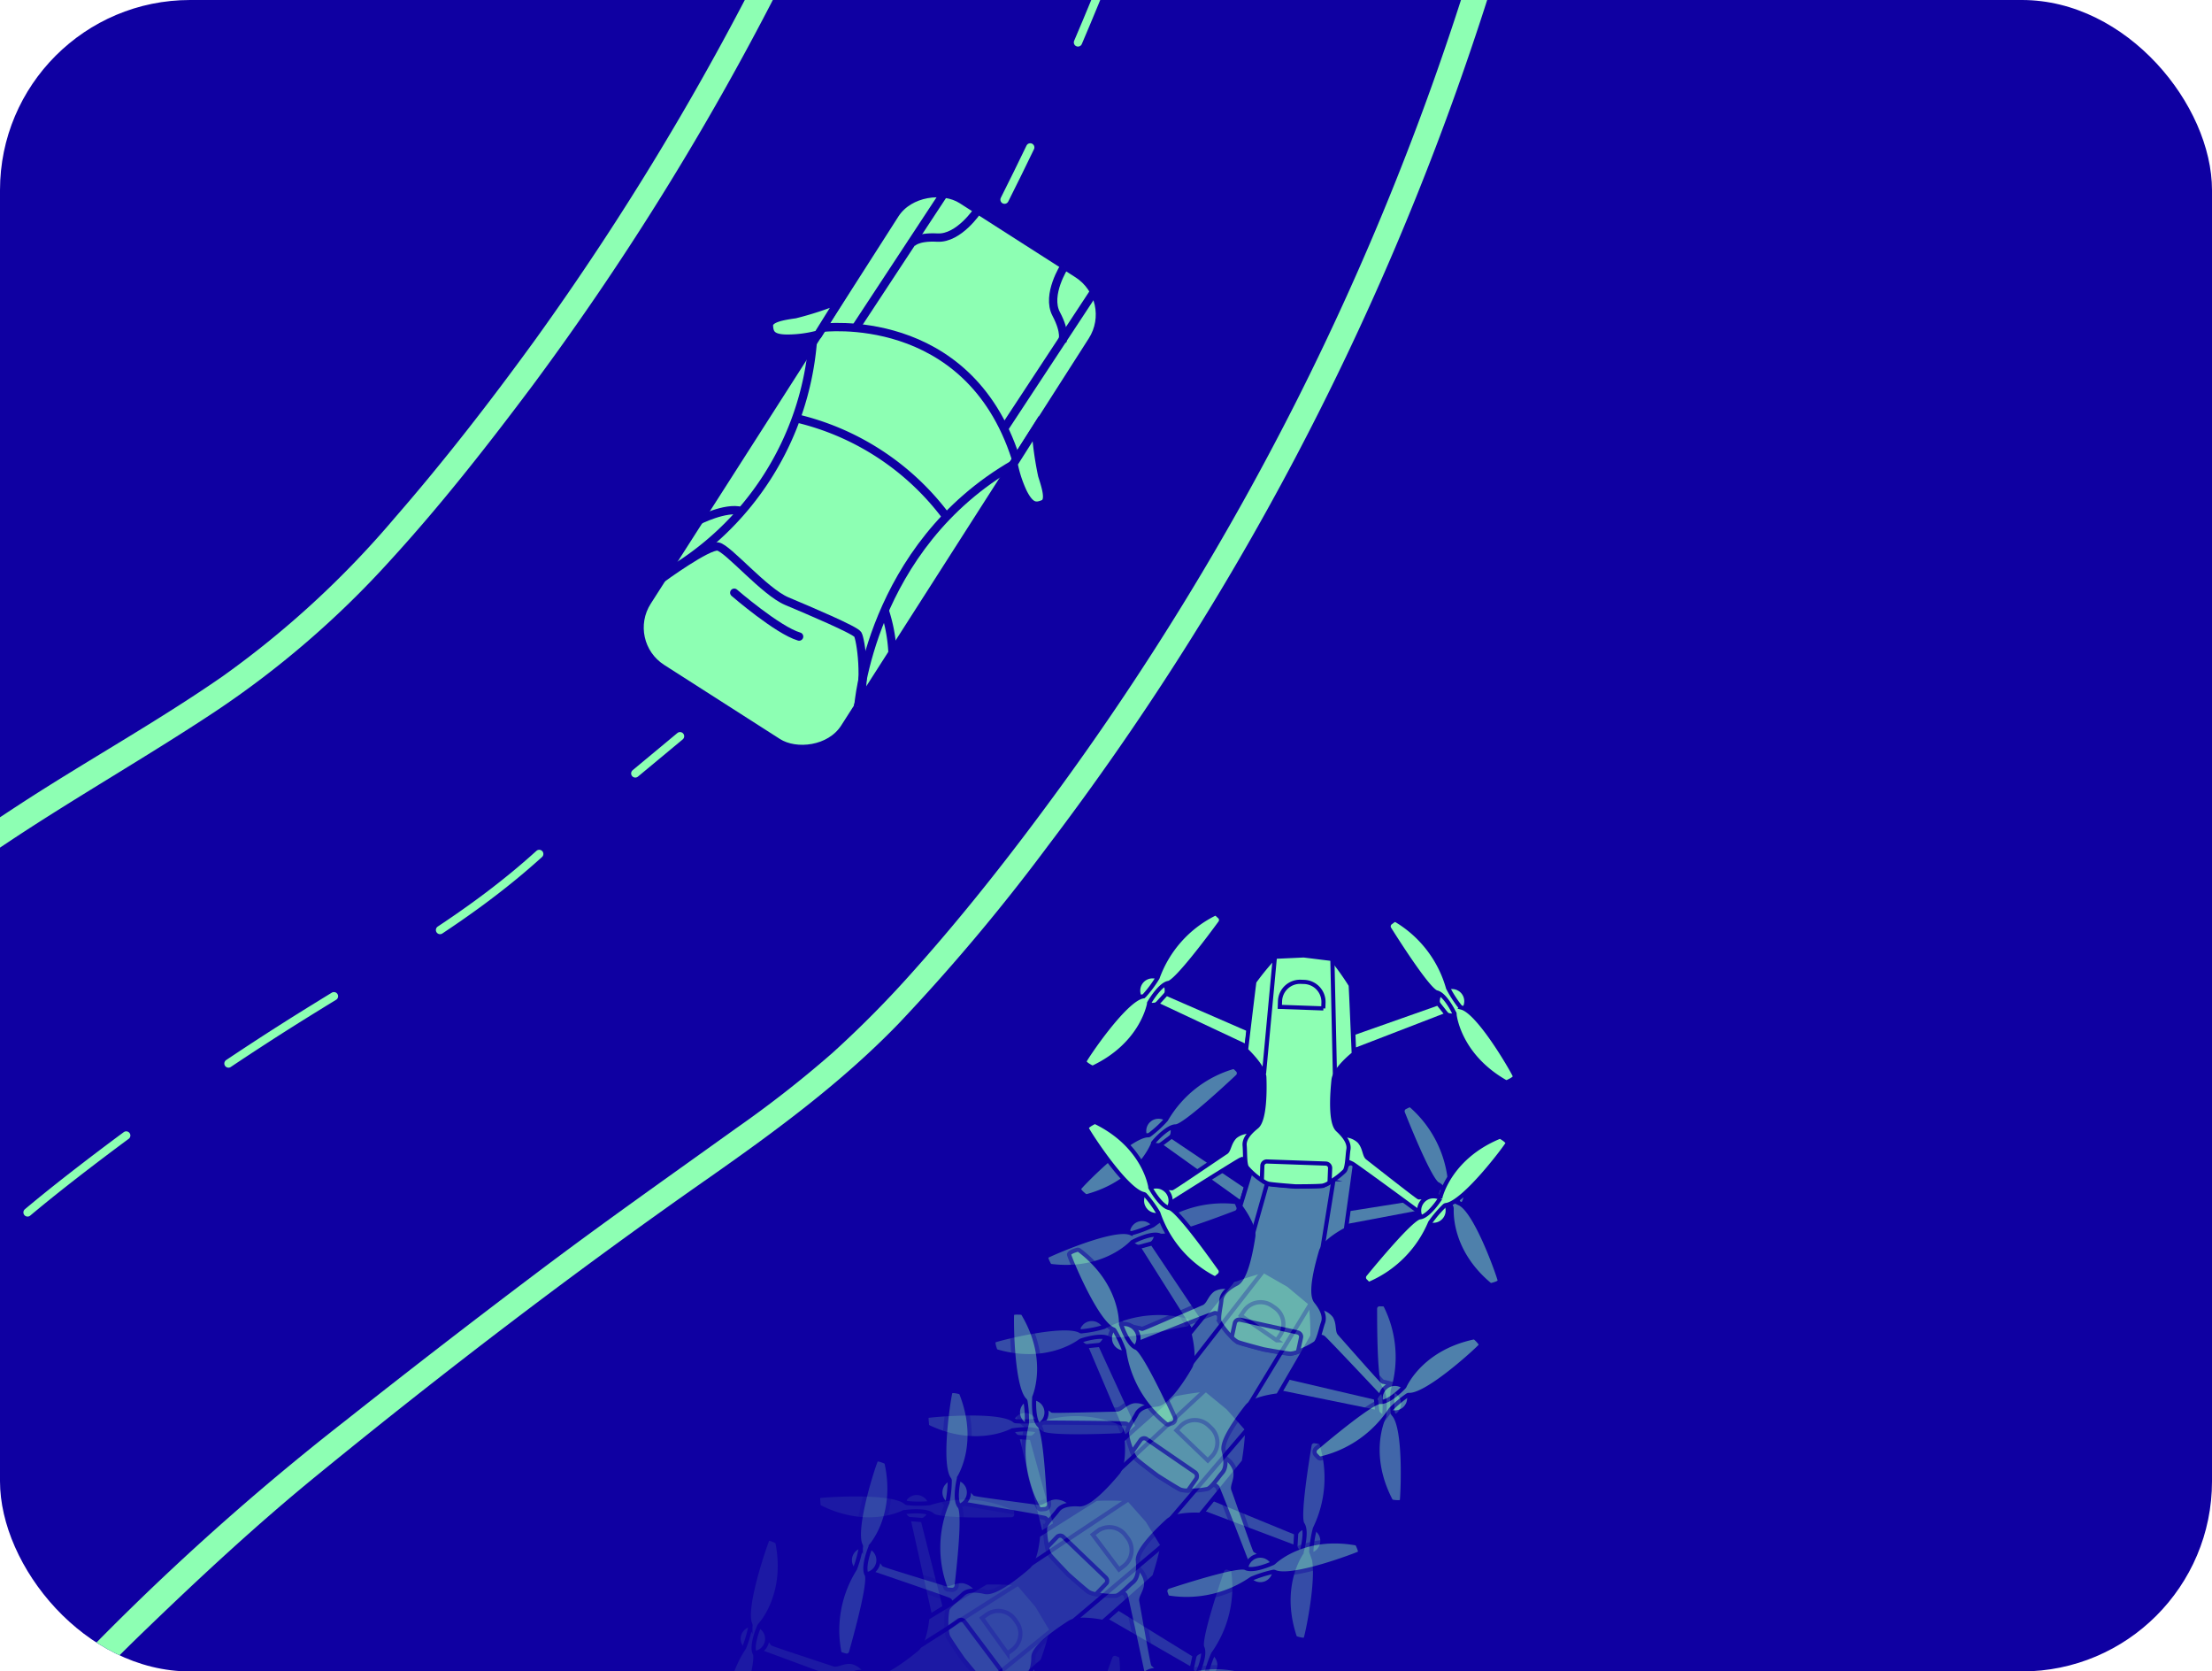 <svg id="Calque_1" data-name="Calque 1" xmlns="http://www.w3.org/2000/svg" xmlns:xlink="http://www.w3.org/1999/xlink" viewBox="0 0 265.98 200.92"><defs><style>.cls-1,.cls-16,.cls-5,.cls-6,.cls-7{fill:none;}.cls-2{fill:#0f00a2;}.cls-3{clip-path:url(#clip-path);}.cls-14,.cls-15,.cls-4,.cls-9{fill:#8dffb3;}.cls-5,.cls-6,.cls-7{stroke:#8dffb3;}.cls-15,.cls-5,.cls-6,.cls-7{stroke-linecap:round;}.cls-14,.cls-16,.cls-5,.cls-6,.cls-7,.cls-9{stroke-miterlimit:10;}.cls-6{stroke-dasharray:13.87 13.87;}.cls-7{stroke-dasharray:15.04 15.04;}.cls-8{opacity:0.1;}.cls-14,.cls-15,.cls-16,.cls-9{stroke:#0f00a2;}.cls-9{stroke-width:0.5px;}.cls-10{opacity:0.2;}.cls-11{opacity:0.3;}.cls-12{opacity:0.4;}.cls-13{opacity:0.5;}.cls-15{stroke-linejoin:round;}</style><clipPath id="clip-path"><rect class="cls-1" width="265.98" height="200.92" rx="22.86"/></clipPath></defs><rect class="cls-2" width="265.98" height="200.92" rx="22.86"/><g class="cls-3"><path class="cls-4" d="M-.75,215.49a246.76,246.76,0,0,1,18.33-19.65c6.65-6.41,13.4-12.67,20.56-18.51,15.29-12.49,31.07-24.55,47.25-35.85,8-5.61,15.83-11.37,22.66-18.43A235.7,235.7,0,0,0,126,101.69a337.42,337.42,0,0,0,29.7-46.56A338.63,338.63,0,0,0,177.38,4.41c.74-2.2,1.45-4.41,2.15-6.63.57-1.84-2.32-2.63-2.9-.8A334.8,334.8,0,0,1,156,48,336.76,336.76,0,0,1,127.4,94.76c-5.5,7.54-11.27,14.92-17.49,21.88a127.15,127.15,0,0,1-9.79,9.91,135,135,0,0,1-11.65,9.11c-8,5.74-16.11,11.44-24,17.4q-11.58,8.73-22.94,17.72a308.08,308.08,0,0,0-39.65,37q-2.41,2.74-4.75,5.56c-1.22,1.47.89,3.6,2.12,2.12Z"/><path class="cls-4" d="M-43.6,162.4c-2.28-8.49-.18-17.5,4.08-25,4.37-7.71,10.92-13.92,17.72-19.49,7.39-6,15.16-11.62,23.11-16.89S17.77,90.9,25.82,85.57A112.58,112.58,0,0,0,46.88,67.42C53,60.74,58.57,53.63,64,46.39A337.55,337.55,0,0,0,92.47.88a339.44,339.44,0,0,0,21-49.4c.69-2.07,1.35-4.14,2-6.22.58-1.84-2.31-2.63-2.89-.79A335.43,335.43,0,0,1,92.36-5.48a337.62,337.62,0,0,1-28,46.31C59,48.21,53.42,55.41,47.45,62.27a113.2,113.2,0,0,1-20.64,19c-7.92,5.5-16.39,10.17-24.46,15.43s-16,10.9-23.57,16.89c-13.4,10.56-27.3,24.79-26.28,43.25a30.82,30.82,0,0,0,1,6.33,1.5,1.5,0,0,0,2.89-.79Z"/><path class="cls-5" d="M120.79,24q1.58-3.14,3.09-6.28"/><path class="cls-6" d="M129.62,5.1q4.09-9.55,7.61-19.35"/><path class="cls-7" d="M-15.41,168.91a43.42,43.42,0,0,1,3.34-6.42c5.22-8.26,12.73-14.8,20.43-20.82A327.41,327.41,0,0,1,38.13,121c7.64-4.72,15.49-9.19,22.51-14.79,1.91-1.51,3.74-3.11,5.52-4.77l4.44-3.69"/><line class="cls-5" x1="76.39" y1="92.97" x2="81.77" y2="88.5"/><g class="cls-8"><path class="cls-9" d="M134.25,198.83a.56.56,0,0,0-.72.32c-.69,1.89-3,8.31-2.57,9.19s-.54,2.93-.71,3.28a.27.27,0,0,1-.07.08c-.38.38-3.5,3.67-2.66,9.75a.36.36,0,0,0,.19.27c.31.15.87.44,1,.26s3.48-8.07,2.6-10.13a.34.34,0,0,1,0-.22,13.43,13.43,0,0,1,.89-2.5,13.82,13.82,0,0,0,2.63-9.87.36.36,0,0,0-.23-.29Z"/><path class="cls-9" d="M91.32,198.52s9,3.3,9.33,3.48a.56.56,0,0,1,.21.59l3.22-1.62a2.65,2.65,0,0,0-1.64-1.18c-1-.15-1.75.44-2.18.28s-7.35-2.4-7.39-2.5-.66-.91-.66-.91l-.89,1.86"/><circle class="cls-9" cx="90.53" cy="197" r="1.72"/><path class="cls-9" d="M88,208.45a.55.55,0,0,0,.69-.37c.59-1.92,2.54-8.45,2.07-9.31s.39-3,.54-3.31l.06-.09c.36-.39,3.3-3.85,2.14-9.87a.37.37,0,0,0-.21-.26c-.32-.14-.89-.39-1-.21s-3,8.26-2.06,10.26a.34.34,0,0,1,0,.22,13.7,13.7,0,0,1-.75,2.55,13.81,13.81,0,0,0-2.1,10,.36.36,0,0,0,.24.28Z"/><circle class="cls-9" cx="110.22" cy="181.18" r="1.72"/><path class="cls-9" d="M122.2,182.06a.56.56,0,0,1-.54.57c-2,.05-8.82.18-9.53-.5s-2.95-.42-3.33-.36a.23.23,0,0,0-.11,0c-.47.24-4.59,2.15-10.08-.59a.34.34,0,0,1-.19-.26c0-.35-.14-1,.08-1.08s8.76-.72,10.43.77a.32.32,0,0,0,.21.08,13.15,13.15,0,0,0,2.65,0,13.82,13.82,0,0,1,10.19.66.33.33,0,0,1,.2.31Z"/><polygon class="cls-9" points="111.84 194.27 109.24 182.59 110.96 182.73 113.61 193.2 111.84 194.27"/><path class="cls-9" d="M124.7,193l-2.25-2.64a31.33,31.33,0,0,0-3.88-.13c-.29.16-7.07,4.27-7.07,4.27s-.24,2.91-1.26,3.76-4,3.21-5.25,2.9-2.17-.25-2.69.24-1.78,1.33-1.89,1.82a8.61,8.61,0,0,0,0,3.24c.29.58,1.73,2.74,1.73,2.74s1.6,2.06,2,2.53a8.49,8.49,0,0,0,3.07,1c.5.05,1.7-.87,2.33-1.21s1-1.16,1.08-2.46,3.3-3.36,4.43-4.06,4,0,4,0,6.06-5.12,6.3-5.35a30.41,30.41,0,0,0,1.11-3.71Z"/><path class="cls-9" d="M118.25,194.17h5.24a0,0,0,0,1,0,0v.69a2.41,2.41,0,0,1-2.41,2.41h-.41a2.41,2.41,0,0,1-2.41-2.41v-.69A0,0,0,0,1,118.25,194.17Z" transform="translate(32.46 408.09) rotate(-125.7)"/><line class="cls-9" x1="110.55" y1="197.89" x2="122.45" y2="190.34"/><line class="cls-9" x1="115.53" y1="204.82" x2="126.49" y2="195.95"/></g><g class="cls-10"><path class="cls-9" d="M123.12,201.19l1.07-1.1a2.68,2.68,0,0,1,.64,1.92c-.16,1-1,1.54-.93,2s.1,7.74.18,7.8.68.91.68.91l-2.05.29s-.44-9.6-.53-9.95-.5-.38-.5-.38Z"/><circle class="cls-9" cx="144.91" cy="200.15" r="1.72"/><path class="cls-9" d="M147.66,188.46a.56.56,0,0,0-.71.34c-.65,1.91-2.81,8.37-2.38,9.24s-.48,2.94-.65,3.29a.24.24,0,0,1-.06.09c-.37.38-3.42,3.74-2.45,9.8a.34.34,0,0,0,.19.26c.32.15.88.42,1.05.25s3.31-8.15,2.39-10.19a.34.34,0,0,1,0-.22,13.54,13.54,0,0,1,.84-2.52,13.81,13.81,0,0,0,2.42-9.92.35.35,0,0,0-.23-.28Z"/><path class="cls-9" d="M104.73,189.05s9.1,3.1,9.41,3.28a.57.57,0,0,1,.22.59l3.18-1.69a2.68,2.68,0,0,0-1.66-1.15c-1-.13-1.74.48-2.18.33s-7.4-2.25-7.44-2.34-.68-.91-.68-.91l-.85,1.89"/><circle class="cls-9" cx="103.91" cy="187.54" r="1.72"/><path class="cls-9" d="M101.65,199a.54.54,0,0,0,.68-.38c.55-1.93,2.36-8.5,1.88-9.35s.32-3,.48-3.32a.41.41,0,0,1,0-.09c.35-.4,3.22-3.92,1.93-9.92a.33.33,0,0,0-.21-.25c-.32-.13-.9-.37-1.06-.19s-2.87,8.32-1.84,10.3a.29.29,0,0,1,0,.22,13.48,13.48,0,0,1-.7,2.56,13.83,13.83,0,0,0-1.89,10,.39.39,0,0,0,.25.28Z"/><polygon class="cls-9" points="134.46 193.32 143.65 198.98 143.28 200.67 132.91 194.69 134.46 193.32"/><circle class="cls-9" cx="123.27" cy="171.32" r="1.72"/><path class="cls-9" d="M135.26,171.94a.56.56,0,0,1-.52.59c-2,.09-8.82.36-9.54-.3s-3-.36-3.34-.3l-.1,0c-.47.25-4.55,2.24-10.1-.38a.38.38,0,0,1-.2-.26c0-.34-.15-1,.06-1.08s8.75-.9,10.45.55a.32.32,0,0,0,.21.08,13.32,13.32,0,0,0,2.65-.09,13.78,13.78,0,0,1,10.2.44.35.35,0,0,1,.21.3Z"/><polygon class="cls-9" points="125.16 184.37 122.31 172.74 124.04 172.85 126.91 183.26 125.16 184.37"/><path class="cls-9" d="M138,182.81l-2.3-2.59a30.59,30.59,0,0,0-3.88-.05c-.29.16-7,4.41-7,4.41s-.18,2.92-1.18,3.79-3.92,3.29-5.2,3-2.16-.21-2.68.3-1.75,1.37-1.85,1.86a8.64,8.64,0,0,0,.06,3.24c.31.56,1.8,2.7,1.8,2.7s1.63,2,2.09,2.48a8.55,8.55,0,0,0,3.09,1c.51,0,1.69-.91,2.31-1.26s1-1.19,1-2.49,3.23-3.43,4.35-4.15,4-.08,4-.08,5.95-5.23,6.19-5.47a31.86,31.86,0,0,0,1-3.74Z"/><path class="cls-9" d="M120.22,201.2a.54.54,0,0,0,0-.61l-4.25-5.66a.53.53,0,0,0-.74-.11l-1.39,1a2.63,2.63,0,0,0,.17.92c.31.56,1.8,2.7,1.8,2.7s1.63,2,2.09,2.48a2.62,2.62,0,0,0,.83.42l1.39-1A.57.57,0,0,0,120.22,201.2Z"/><path class="cls-9" d="M131.6,184.08h5.24a0,0,0,0,1,0,0v.69a2.41,2.41,0,0,1-2.41,2.41H134a2.41,2.41,0,0,1-2.41-2.41v-.69A0,0,0,0,1,131.6,184.08Z" transform="translate(66.32 404.42) rotate(-126.89)"/><line class="cls-9" x1="123.94" y1="188.02" x2="135.69" y2="180.22"/><line class="cls-9" x1="129.07" y1="194.85" x2="139.84" y2="185.75"/></g><g class="cls-11"><path class="cls-9" d="M136,189.77l.88-1.26a2.66,2.66,0,0,1,.94,1.79c0,1-.68,1.67-.59,2.12s1.34,7.62,1.43,7.67.81.78.81.78l-2,.62s-2-9.4-2.12-9.73a.58.58,0,0,0-.56-.29Z"/><circle class="cls-9" cx="138.85" cy="202.49" r="1.72"/><circle class="cls-9" cx="157.29" cy="185.23" r="1.72"/><path class="cls-9" d="M127.16,203.35a.55.55,0,0,1,.46-.64c2-.31,8.72-1.31,9.51-.73s3,0,3.35-.07a.31.31,0,0,0,.1,0c.44-.3,4.28-2.72,10.08-.71a.33.33,0,0,1,.22.24c.09.33.26.93.06,1.07s-8.6,1.85-10.45.58a.31.31,0,0,0-.21,0,13.45,13.45,0,0,0-2.63.38,13.78,13.78,0,0,1-10.19.66.38.38,0,0,1-.24-.28Z"/><path class="cls-9" d="M158.12,173.25a.56.56,0,0,0-.65.45c-.33,2-1.42,8.71-.85,9.51s0,3-.11,3.35a.41.41,0,0,1,0,.09c-.3.44-2.77,4.24-.84,10.07a.33.33,0,0,0,.23.23c.34.1.93.27,1.08.07s1.95-8.58.71-10.44a.33.33,0,0,1,0-.22,13.68,13.68,0,0,1,.42-2.62,13.86,13.86,0,0,0,.79-10.17.37.37,0,0,0-.28-.25Z"/><path class="cls-9" d="M115.84,180.76s9.48,1.59,9.82,1.72a.55.55,0,0,1,.31.54l2.87-2.18A2.68,2.68,0,0,0,127,180c-1,0-1.64.75-2.09.67s-7.67-1-7.72-1.11-.82-.78-.82-.78l-.54,2"/><circle class="cls-9" cx="114.79" cy="179.4" r="1.72"/><path class="cls-9" d="M114.41,191.11a.55.55,0,0,0,.62-.48c.23-2,1-8.77.35-9.54s-.16-3-.07-3.35a.42.42,0,0,1,0-.1c.28-.45,2.54-4.38.3-10.09a.35.35,0,0,0-.25-.22c-.33-.08-.94-.22-1.07,0s-1.5,8.67-.16,10.46a.31.31,0,0,1,.07.21,14,14,0,0,1-.28,2.64,13.8,13.8,0,0,0-.24,10.21.35.35,0,0,0,.29.23Z"/><polygon class="cls-9" points="145.87 180.18 155.86 184.28 155.76 186.01 144.56 181.78 145.87 180.18"/><circle class="cls-9" cx="131.28" cy="160.27" r="1.72"/><path class="cls-9" d="M143.22,159a.56.56,0,0,1-.43.66c-2,.42-8.64,1.78-9.46,1.24s-3,.12-3.34.25l-.1.05c-.42.32-4.12,2.95-10,1.26a.37.37,0,0,1-.24-.23c-.11-.33-.31-.92-.11-1.07s8.49-2.3,10.4-1.14a.33.33,0,0,0,.22,0,13.15,13.15,0,0,0,2.6-.52,13.82,13.82,0,0,1,10.13-1.21.37.37,0,0,1,.26.27Z"/><polygon class="cls-9" points="135.25 172.84 130.57 161.83 132.29 161.66 136.8 171.47 135.25 172.84"/><path class="cls-9" d="M147.66,169.23,145,167.05a29.72,29.72,0,0,0-3.84.58c-.26.2-6.18,5.48-6.18,5.48s.29,2.9-.56,3.92-3.33,3.89-4.64,3.81-2.17.15-2.59.73-1.51,1.63-1.53,2.14a8.75,8.75,0,0,0,.58,3.18c.4.51,2.21,2.38,2.21,2.38s1.94,1.73,2.47,2.11a8.53,8.53,0,0,0,3.2.45c.51,0,1.52-1.17,2.08-1.61s.74-1.32.62-2.63,2.63-3.9,3.61-4.79,3.9-.71,3.9-.71,5-6.13,5.23-6.4a31.4,31.4,0,0,0,.42-3.86Z"/><path class="cls-9" d="M133.09,190.25a.56.56,0,0,0-.12-.6l-5.11-4.9a.53.53,0,0,0-.75,0l-1.2,1.25a2.51,2.51,0,0,0,.31.87c.4.51,2.21,2.38,2.21,2.38s1.94,1.73,2.47,2.11a2.38,2.38,0,0,0,.88.28l1.2-1.25A.51.51,0,0,0,133.09,190.25Z"/><path class="cls-9" d="M141.78,171.08H147a0,0,0,0,1,0,0v.69a2.41,2.41,0,0,1-2.41,2.41h-.41a2.41,2.41,0,0,1-2.41-2.41v-.69A0,0,0,0,1,141.78,171.08Z" transform="translate(129.03 397.16) rotate(-136.17)"/><line class="cls-9" x1="134.64" y1="176.64" x2="144.98" y2="167.05"/><line class="cls-9" x1="140.8" y1="182.55" x2="149.96" y2="171.83"/></g><g class="cls-12"><path class="cls-9" d="M146.66,176.63l.67-1.38a2.65,2.65,0,0,1,1.21,1.61c.17,1-.41,1.76-.24,2.19s2.54,7.31,2.63,7.34.93.65.93.65L150,188s-3.46-9-3.65-9.27a.57.57,0,0,0-.59-.2Z"/><circle class="cls-9" cx="151.55" cy="188.72" r="1.72"/><circle class="cls-9" cx="167" cy="168.74" r="1.72"/><path class="cls-9" d="M140.15,191.44a.55.55,0,0,1,.35-.7c1.92-.63,8.41-2.7,9.28-2.25s2.95-.44,3.29-.6l.09-.06c.39-.37,3.79-3.37,9.84-2.32a.35.35,0,0,1,.26.2c.14.31.4.88.22,1s-8.19,3.2-10.21,2.25a.36.36,0,0,0-.23,0,14.68,14.68,0,0,0-2.53.8,13.77,13.77,0,0,1-9.95,2.29.35.35,0,0,1-.28-.24Z"/><path class="cls-9" d="M165.9,156.78a.54.54,0,0,0-.56.55c0,2,0,8.82.67,9.52s.48,2.94.43,3.32l0,.1c-.23.48-2.06,4.63.77,10.08a.36.36,0,0,0,.28.18c.34.05,1,.12,1.07-.1s.55-8.78-1-10.42a.34.34,0,0,1-.09-.2,13.79,13.79,0,0,1,0-2.65,13.8,13.8,0,0,0-.85-10.18.34.34,0,0,0-.31-.19Z"/><path class="cls-9" d="M125.37,171s9.61.06,10,.13.39.49.39.49l2.49-2.61a2.7,2.7,0,0,0-1.95-.57c-1,.2-1.5,1-2,1s-7.73.21-7.79.13-.94-.64-.94-.64l-.21,2.06"/><circle class="cls-9" cx="124.12" cy="169.78" r="1.72"/><path class="cls-9" d="M125.62,181.4a.56.56,0,0,0,.53-.58c-.1-2-.46-8.81-1.19-9.46s-.63-2.91-.6-3.3a.3.3,0,0,1,0-.1c.21-.5,1.81-4.74-1.31-10a.34.34,0,0,0-.28-.17c-.35,0-1-.07-1.07.16s-.08,8.79,1.52,10.35a.3.3,0,0,1,.1.2,13.24,13.24,0,0,1,.15,2.65,13.82,13.82,0,0,0,1.39,10.11.36.36,0,0,0,.32.18Z"/><polygon class="cls-9" points="154.92 165.57 165.44 168.03 165.61 169.75 153.88 167.36 154.92 165.57"/><circle class="cls-9" cx="137.33" cy="148.25" r="1.72"/><path class="cls-9" d="M148.9,145.05a.55.55,0,0,1-.31.72c-1.88.72-8.25,3.13-9.14,2.74s-2.92.59-3.26.78a.16.16,0,0,0-.08.06c-.37.39-3.6,3.57-9.7,2.84a.34.34,0,0,1-.27-.18c-.16-.31-.45-.86-.28-1s8-3.63,10.08-2.79a.33.33,0,0,0,.22,0,14.24,14.24,0,0,0,2.49-.94,13.77,13.77,0,0,1,9.81-2.81.35.35,0,0,1,.29.22Z"/><polygon class="cls-9" points="143.26 160.03 136.88 149.91 138.55 149.46 144.57 158.43 143.26 160.03"/><path class="cls-9" d="M154.94,154.48l-3-1.72a31.48,31.48,0,0,0-3.69,1.18c-.23.25-5.22,6.4-5.22,6.4s.75,2.82.08,4-2.67,4.36-4,4.5-2.12.49-2.44,1.13-1.23,1.85-1.17,2.35a8.49,8.49,0,0,0,1.09,3.05c.47.44,2.56,2,2.56,2s2.19,1.4,2.77,1.69a8.78,8.78,0,0,0,3.24-.07c.49-.12,1.31-1.39,1.79-1.93s.52-1.42.19-2.68,2-4.28,2.8-5.31,3.74-1.33,3.74-1.33,4-6.85,4.13-7.15a30.38,30.38,0,0,0-.2-3.88Z"/><path class="cls-9" d="M143.91,177.56a.55.55,0,0,0-.21-.57l-5.83-4a.52.52,0,0,0-.74.14l-1,1.42a2.5,2.5,0,0,0,.46.81c.47.44,2.56,2,2.56,2s2.19,1.4,2.77,1.69a2.36,2.36,0,0,0,.92.13l1-1.42A.48.48,0,0,0,143.91,177.56Z"/><path class="cls-9" d="M149.64,156.81h5.24a0,0,0,0,1,0,0v.69a2.41,2.41,0,0,1-2.41,2.41h-.41a2.41,2.41,0,0,1-2.41-2.41v-.69A0,0,0,0,1,149.64,156.81Z" transform="translate(187.57 375.18) rotate(-145.38)"/><line class="cls-9" x1="143.27" y1="163.88" x2="151.93" y2="152.76"/><line class="cls-9" x1="150.29" y1="168.73" x2="157.62" y2="156.68"/></g><g class="cls-13"><path class="cls-9" d="M158.64,158.71l.1-1.53a2.66,2.66,0,0,1,1.73,1c.54.87.29,1.78.6,2.12s5.11,5.81,5.21,5.8,1.1.25,1.1.25L166,168s-6.59-7-6.88-7.21a.57.57,0,0,0-.63,0Z"/><circle class="cls-9" cx="167.73" cy="168.07" r="1.72"/><circle class="cls-9" cx="174.5" cy="143.73" r="1.72"/><path class="cls-9" d="M158.2,174.88a.55.55,0,0,1,.06-.78c1.53-1.3,6.77-5.66,7.74-5.58s2.57-1.51,2.83-1.8l.06-.09c.22-.48,2.23-4.55,8.23-5.85a.38.38,0,0,1,.32.08c.25.24.71.67.6.89s-6.38,6.05-8.61,5.93a.36.36,0,0,0-.22.07,13.93,13.93,0,0,0-2,1.69,13.76,13.76,0,0,1-8.35,5.87.35.35,0,0,1-.35-.11Z"/><path class="cls-9" d="M169,133.07a.55.55,0,0,0-.31.72c.74,1.87,3.31,8.18,4.21,8.57s1.55,2.54,1.65,2.91a.41.41,0,0,1,0,.11c0,.53-.16,5.06,4.52,9a.35.35,0,0,0,.32.08c.34-.09.94-.25.95-.5s-2.79-8.34-4.82-9.29a.33.33,0,0,1-.16-.15,13.15,13.15,0,0,1-1-2.46,13.84,13.84,0,0,0-4.62-9.1.38.38,0,0,0-.37-.07Z"/><path class="cls-9" d="M136.78,161.48s8.93-3.57,9.28-3.63a.56.56,0,0,1,.55.3l1.32-3.36a2.71,2.71,0,0,0-2,.21c-.85.57-1,1.5-1.43,1.67s-7.09,3.11-7.17,3.07-1.11-.25-1.11-.25l.58,2"/><circle class="cls-9" cx="135.18" cy="160.87" r="1.72"/><path class="cls-9" d="M141,171.07a.55.55,0,0,0,.27-.73c-.84-1.83-3.74-8-4.66-8.33s-1.69-2.45-1.81-2.82a.41.41,0,0,1,0-.11c0-.53-.11-5.06-5-8.78a.33.33,0,0,0-.32-.05c-.33.1-.93.3-.93.55s3.24,8.17,5.31,9a.35.35,0,0,1,.17.15,14,14,0,0,1,1.14,2.39,13.78,13.78,0,0,0,5.1,8.85.35.35,0,0,0,.37,0Z"/><polygon class="cls-9" points="162.12 145.36 172.78 143.67 173.6 145.19 161.84 147.41 162.12 145.36"/><circle class="cls-9" cx="139.3" cy="135.95" r="1.72"/><path class="cls-9" d="M148.81,128.62a.55.55,0,0,1,0,.78c-1.47,1.38-6.46,6-7.43,6s-2.48,1.65-2.73,2a.41.41,0,0,0,0,.09c-.2.49-2,4.66-7.91,6.29a.37.37,0,0,1-.32-.07c-.27-.22-.75-.62-.66-.86s6.05-6.38,8.29-6.38a.32.32,0,0,0,.21-.08,13.46,13.46,0,0,0,1.95-1.8,13.79,13.79,0,0,1,8-6.31.36.36,0,0,1,.35.1Z"/><polygon class="cls-9" points="149.24 144.62 139.5 137.65 140.88 136.61 149.84 142.64 149.24 144.62"/><path class="cls-9" d="M158,135.08l-3.44-.47a28.82,28.82,0,0,0-3,2.5c-.12.31-2.43,7.89-2.43,7.89s1.77,2.33,1.57,3.64-.82,5.06-2,5.67-1.78,1.26-1.84,2-.43,2.18-.19,2.62a8.62,8.62,0,0,0,2.15,2.42c.61.23,3.13.88,3.13.88s2.56.47,3.2.52a8.88,8.88,0,0,0,3-1.28c.4-.3.68-1.79.93-2.46s0-1.52-.84-2.56.22-4.7.59-6,3-2.64,3-2.64,1.11-7.85,1.13-8.18a29.92,29.92,0,0,0-1.64-3.51Z"/><path class="cls-9" d="M156.45,160.61a.54.54,0,0,0-.42-.44l-6.91-1.53a.54.54,0,0,0-.64.41l-.37,1.69a2.47,2.47,0,0,0,.72.58c.61.23,3.13.88,3.13.88s2.56.47,3.2.52a2.66,2.66,0,0,0,.91-.22l.37-1.7A.61.61,0,0,0,156.45,160.61Z"/><path class="cls-9" d="M154.32,138.13h5.24a0,0,0,0,1,0,0v.69a2.41,2.41,0,0,1-2.41,2.41h-.41a2.41,2.41,0,0,1-2.41-2.41v-.69A0,0,0,0,1,154.32,138.13Z" transform="translate(280.01 309.95) rotate(-167.53)"/><line class="cls-9" x1="150.69" y1="148.19" x2="154.52" y2="134.61"/><line class="cls-9" x1="159.02" y1="150.03" x2="161.27" y2="136.11"/></g><path class="cls-9" d="M161.72,138l-.18-1.53a2.66,2.66,0,0,1,1.89.71c.69.76.61,1.7,1,2s6.08,4.78,6.18,4.76,1.13,0,1.13,0l-1.06,1.78s-7.74-5.69-8.07-5.84a.55.55,0,0,0-.61.15Z"/><circle class="cls-9" cx="172.36" cy="145.52" r="1.72"/><circle class="cls-9" cx="174.6" cy="120.36" r="1.72"/><path class="cls-9" d="M164.21,154a.55.55,0,0,1-.08-.78c1.28-1.56,5.63-6.8,6.61-6.89s2.24-1.95,2.45-2.28a.42.42,0,0,0,0-.1c.13-.52,1.38-4.88,7-7.25a.33.33,0,0,1,.32,0c.3.18.82.52.76.76s-5.18,7.11-7.4,7.4a.35.35,0,0,0-.2.1,14,14,0,0,0-1.7,2,13.79,13.79,0,0,1-7.15,7.29.38.38,0,0,1-.37,0Z"/><path class="cls-9" d="M167.24,110.88a.56.56,0,0,0-.18.77c1.07,1.7,4.74,7.44,5.7,7.65s2,2.22,2.14,2.57a.23.23,0,0,1,0,.11c.07.52.76,5,6.08,8.06a.35.35,0,0,0,.33,0c.32-.15.88-.42.85-.67s-4.26-7.69-6.42-8.25a.36.36,0,0,1-.19-.13,13.78,13.78,0,0,1-1.43-2.23,13.85,13.85,0,0,0-6.19-8.12.35.35,0,0,0-.37,0Z"/><path class="cls-9" d="M140.72,144.65s8.13-5.13,8.47-5.26a.57.57,0,0,1,.6.2l.68-3.54a2.67,2.67,0,0,0-1.94.57c-.73.71-.72,1.66-1.11,1.9s-6.4,4.35-6.5,4.32-1.13,0-1.13,0l.93,1.85"/><circle class="cls-9" cx="139.04" cy="144.34" r="1.72"/><path class="cls-9" d="M146.56,153.32a.56.56,0,0,0,.14-.77c-1.16-1.64-5.14-7.18-6.1-7.34s-2.1-2.11-2.28-2.45a.42.42,0,0,1,0-.1c-.09-.53-1-5-6.5-7.73a.38.38,0,0,0-.33,0c-.31.17-.86.46-.81.71s4.66,7.46,6.85,7.9a.35.35,0,0,1,.19.12,13.53,13.53,0,0,1,1.56,2.15,13.76,13.76,0,0,0,6.61,7.77.38.38,0,0,0,.37,0Z"/><polygon class="cls-9" points="162.73 124.2 172.91 120.61 173.98 121.96 162.81 126.27 162.73 124.2"/><circle class="cls-9" cx="138.58" cy="119.08" r="1.72"/><path class="cls-9" d="M146.6,110.15a.55.55,0,0,1,.12.77c-1.19,1.63-5.26,7.09-6.22,7.24s-2.14,2.07-2.33,2.41a.3.3,0,0,0,0,.1c-.1.52-1.11,4.94-6.63,7.61a.35.35,0,0,1-.33,0c-.3-.17-.85-.47-.8-.72s4.79-7.37,7-7.78a.33.33,0,0,0,.2-.11,14,14,0,0,0,1.58-2.13,13.8,13.8,0,0,1,6.76-7.65.35.35,0,0,1,.37,0Z"/><polygon class="cls-9" points="149.92 125.81 139.09 120.72 140.25 119.45 150.15 123.76 149.92 125.81"/><path class="cls-9" d="M156.77,114.85l-3.47.16a30.52,30.52,0,0,0-2.47,3c-.06.33-1,8.21-1,8.21s2.15,2,2.2,3.29.1,5.12-.92,5.94-1.52,1.55-1.45,2.26,0,2.23.28,2.62a8.44,8.44,0,0,0,2.56,2c.63.12,3.23.31,3.23.31s2.61,0,3.25-.08a8.73,8.73,0,0,0,2.69-1.79c.34-.37.35-1.89.47-2.59s-.33-1.48-1.29-2.37-.64-4.66-.5-6,2.43-3.13,2.43-3.13-.33-7.92-.37-8.26a29.78,29.78,0,0,0-2.25-3.15Z"/><path class="cls-9" d="M159.91,140.23a.54.54,0,0,0-.49-.36l-7.08-.25a.53.53,0,0,0-.55.51l-.06,1.74a2.32,2.32,0,0,0,.82.43c.63.12,3.23.31,3.23.31s2.61,0,3.25-.08a2.33,2.33,0,0,0,.84-.38l.07-1.73A.58.58,0,0,0,159.91,140.23Z"/><path class="cls-9" d="M154,118h5.24a0,0,0,0,1,0,0v.69a2.41,2.41,0,0,1-2.41,2.41h-.41a2.41,2.41,0,0,1-2.41-2.41V118A0,0,0,0,1,154,118Z" transform="translate(308.85 244.6) rotate(-177.97)"/><line class="cls-9" x1="151.99" y1="129.05" x2="153.3" y2="115.01"/><line class="cls-9" x1="160.52" y1="129.36" x2="160.21" y2="115.26"/></g><rect class="cls-14" x="71.13" y="42.54" width="66.9" height="28.18" rx="5.82" transform="translate(0.52 114.2) rotate(-57.39)"/><path class="cls-14" d="M79.58,69.54s5.56-4.06,6.76-3.84,5.58,5.43,8.26,6.56,8.19,3.46,8.54,4,1.14,5.72,0,8.69"/><path class="cls-15" d="M88.29,71.25s5.21,4.51,7.8,5.27"/><path class="cls-16" d="M97.72,41.23A35.48,35.48,0,0,1,79.85,69.08"/><path class="cls-16" d="M103.21,84.93S104.59,65.7,122,55.74"/><path class="cls-14" d="M95.75,50.28a31.48,31.48,0,0,1,18.17,12"/><path class="cls-14" d="M98.81,39.41s17.53-2.28,23.32,15.65"/><line class="cls-14" x1="131.61" y1="34.99" x2="120.74" y2="51.51"/><line class="cls-14" x1="113.63" y1="23.08" x2="102.76" y2="39.6"/><path class="cls-14" d="M128,32s-2.22,3.43-1,5.74.75,3.25.75,3.25"/><path class="cls-14" d="M117.56,25.29s-2.25,3.41-4.84,3.27-3.12.71-3.12.71"/><path class="cls-14" d="M101,36a38.93,38.93,0,0,1-5.39,1.77c-1.48.21-3.2.49-3.15,1.39s.28,1.57,2.31,1.55a14.5,14.5,0,0,0,3.6-.49Z"/><path class="cls-14" d="M124.54,51.53a39.89,39.89,0,0,0,.78,5.62c.45,1.42,1,3.09.13,3.44S123.91,61,123,59.2a14.75,14.75,0,0,1-1.13-3.46Z"/><path class="cls-14" d="M106.32,73.21a19.25,19.25,0,0,1,1,5.26"/><path class="cls-14" d="M83.94,62.59s3.32-1.69,5.19-1.16"/></svg>
